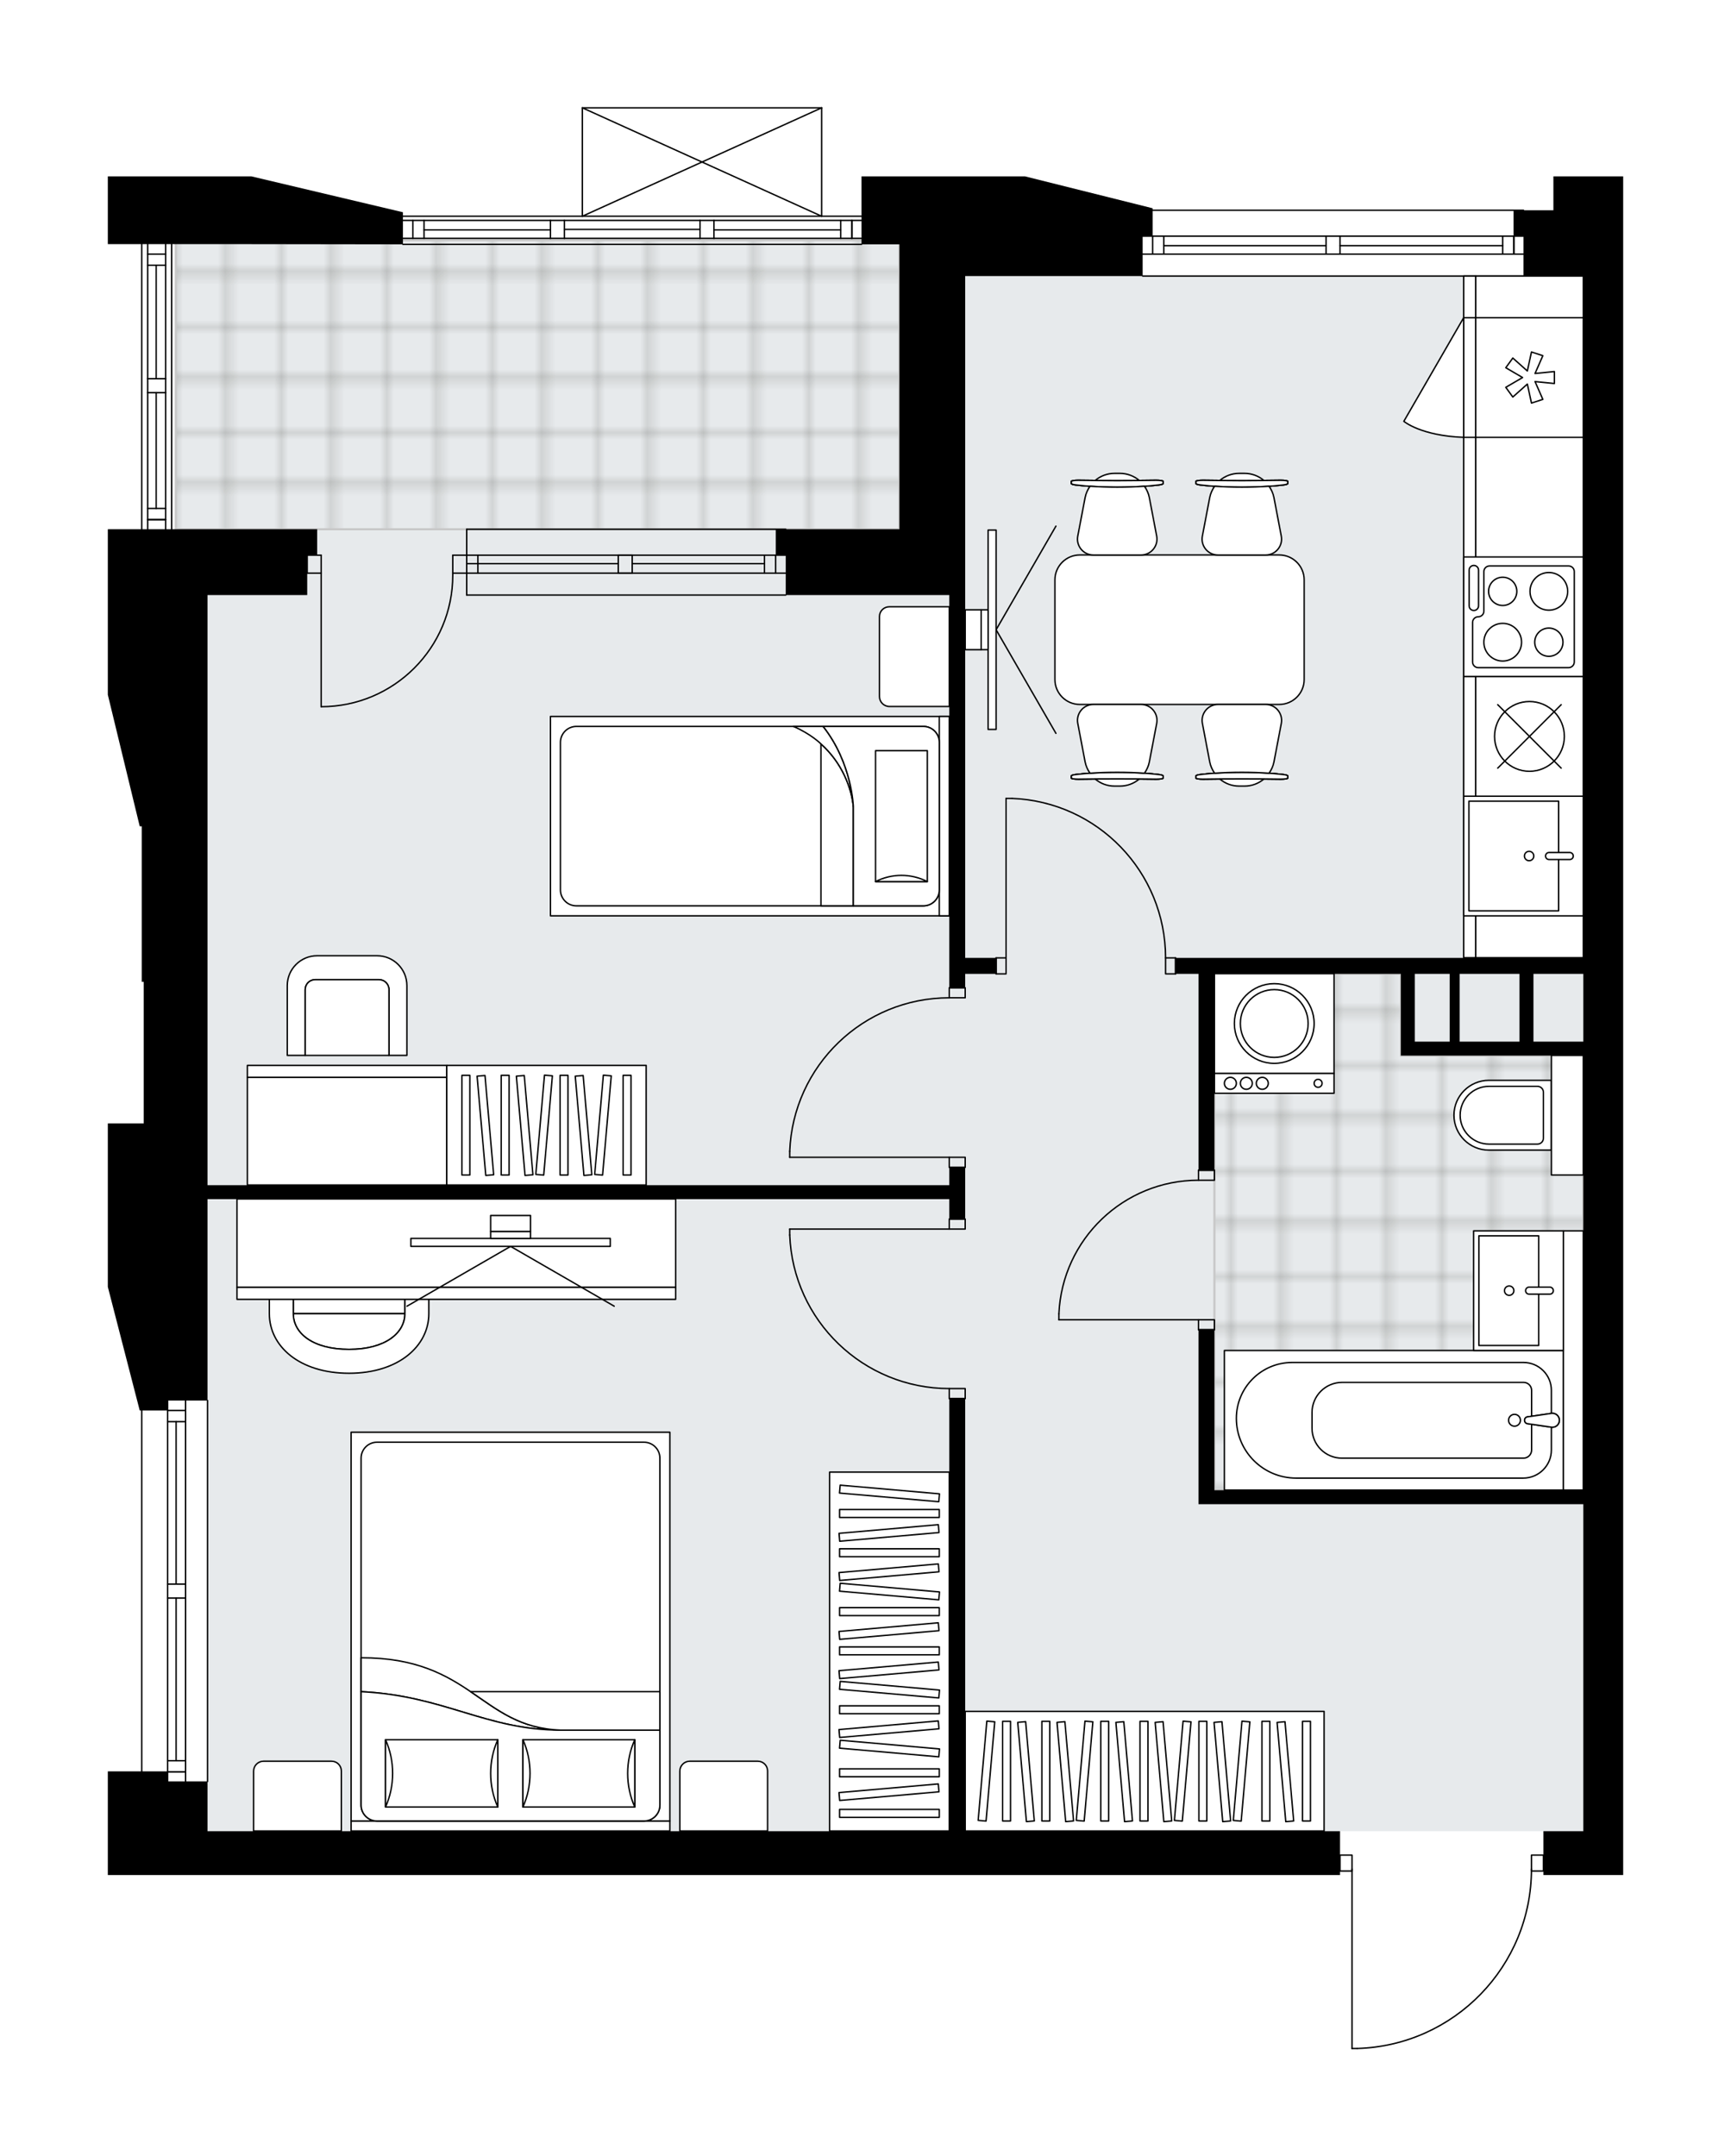 <svg xmlns="http://www.w3.org/2000/svg" xmlns:xlink="http://www.w3.org/1999/xlink" height="2000px" id="Layer_1" style="enable-background:new 0 0 1605.43 2000;" version="1.1" viewBox="0 0 1605.43 2000" width="1605.43px" x="0px" y="0px" xml:space="preserve">
<style type="text/css">
	.st0{fill:none;}
	.st1{opacity:0.25;fill:none;stroke:#12100B;stroke-width:0.4;stroke-miterlimit:10;}
	.st2{fill:#FFFFFF;}
	.st3{fill:#E7EAEC;}
	.st4{fill:url(#SVGID_1_);stroke:#C8C8C8;stroke-width:2;stroke-linecap:round;stroke-linejoin:round;stroke-miterlimit:10;}
	
		.st5{fill:url(#SVGID_00000116204485257142338630000012802065675494537143_);stroke:#C8C8C8;stroke-width:2;stroke-linecap:round;stroke-linejoin:round;stroke-miterlimit:10;}
	.st6{fill:none;stroke:#000000;stroke-width:1.3;stroke-linecap:round;stroke-linejoin:round;stroke-miterlimit:10;}
	.st7{fill:#FFFFFF;stroke:#000000;stroke-width:1.3;stroke-linecap:round;stroke-linejoin:round;stroke-miterlimit:10;}
	.st8{fill:none;stroke:#000000;stroke-width:1.3;stroke-linecap:round;stroke-linejoin:round;}
	.st9{fill:none;stroke:#000000;stroke-width:1.3;stroke-linecap:round;stroke-linejoin:round;stroke-dasharray:10.277,10.277;}
	.st10{font-family:'Arial-BoldMT';}
	.st11{font-size:96.924px;}
	.st12{font-size:82.013px;}
	.st13{font-family:'ArialMT';}
	.st14{font-size:40px;}
</style>
<pattern height="14.57" id="New_Pattern_Swatch_2" patternUnits="userSpaceOnUse" style="overflow:visible;" viewBox="7.49 -22.06 14.57 14.57" width="14.57" x="3894.97" y="-171.27">
	<g>
		<rect class="st0" height="14.57" width="14.57" x="7.49" y="-22.06" />
		<g>
			<rect class="st1" height="7.29" width="7.29" x="14.77" y="-7.49" />
		</g>
		<g>
			<rect class="st1" height="7.29" width="7.29" x="0.2" y="-7.49" />
		</g>
		<g>
			<rect class="st1" height="7.29" width="7.29" x="22.06" y="-14.77" />
		</g>
		<g>
			<rect class="st1" height="7.29" width="7.29" x="7.49" y="-14.77" />
			<rect class="st1" height="7.29" width="7.29" x="14.77" y="-22.06" />
		</g>
		<g>
			<rect class="st1" height="7.29" width="7.29" x="0.2" y="-22.06" />
		</g>
		<g>
			<rect class="st1" height="7.29" width="7.29" x="22.06" y="-29.35" />
		</g>
		<g>
			<rect class="st1" height="7.29" width="7.29" x="7.49" y="-29.35" />
		</g>
	</g>
</pattern>
<path class="st2" d="M1148.52,1739.13H488.34H192.46h-36.98  H100v-96.16h30.79v-334.71h-1.2L100,1193.61v-151.64h33.29v-131.3h-1.85V847.8v-81.37h-1.85L100,644.38V490.89h30.79v0V226.45v0H100  v-62.87h133.15l140.54,33.29v3.05l0,0h165.78V100c0,0,0,0,0-0.01c0-0.05,0.02-0.09,0.03-0.14c0.01-0.04,0.01-0.08,0.03-0.12  c0,0,0-0.01,0-0.01c0.01-0.03,0.04-0.05,0.06-0.08c0.03-0.04,0.05-0.09,0.09-0.12c0.03-0.03,0.07-0.05,0.1-0.07  c0.04-0.02,0.07-0.05,0.11-0.07c0.05-0.02,0.1-0.02,0.15-0.03c0.03,0,0.06-0.02,0.09-0.02h221.91c0.04,0,0.07,0.02,0.11,0.02  c0.04,0.01,0.09,0.01,0.13,0.03s0.07,0.04,0.11,0.07c0.03,0.02,0.07,0.04,0.1,0.07c0.04,0.03,0.06,0.08,0.09,0.12  c0.02,0.03,0.04,0.05,0.06,0.08c0,0,0,0.01,0,0.01c0.02,0.04,0.02,0.08,0.03,0.12c0.01,0.05,0.03,0.09,0.03,0.14c0,0,0,0,0,0.01  v99.91h36.33v-36.33h35.14h116.5L1069,193.16v1.2h343.96c0.36,0,0.65,0.29,0.65,0.65h27.09v-31.44h64.72v55.48v36.98v295.88V847.8  v554.77v295.88v40.68h-73.97v-3.05h-10.48c-0.63,42.79-17.33,83.15-47.2,113.92c-30.45,31.37-71.29,49.35-114.99,50.65  c-0.01,0-0.01,0-0.02,0c0,0,0,0,0,0h-4.85c-0.36,0-0.65-0.29-0.65-0.65v-163.91h-10.45v3.05h-53.63H1148.52z" id="background" />
<g id="floor">
	<polygon class="st3" points="192.46,551.92 192.46,1698.45 1468.44,1698.45 1468.44,699.86 1468.44,551.92 1468.44,256.04    834.15,256.04 834.15,222.75 163.06,222.75 163.06,551.92  " />
	<pattern id="SVGID_1_" patternTransform="matrix(6.524 0 0 6.524 64636.504 31121.414)" xlink:href="#New_Pattern_Swatch_2">
	</pattern>
	<polygon class="st4" points="1468.44,1382.23 1468.44,979.09 1299.24,979.09 1299.24,903.27 1126.33,903.27 1126.33,1382.23  " />
	
		<pattern id="SVGID_00000052821226805374920240000016458995416974789023_" patternTransform="matrix(6.524 0 0 6.524 64636.504 31121.414)" xlink:href="#New_Pattern_Swatch_2">
	</pattern>
	
		<polygon points="   163.06,222.75 834.15,222.75 834.15,490.89 163.06,490.89  " style="fill:url(#SVGID_00000052821226805374920240000016458995416974789023_);stroke:#C8C8C8;stroke-width:2;stroke-linecap:round;stroke-linejoin:round;stroke-miterlimit:10;" />
	<g id="LINE_00000101787120587556512890000017902810361014146696_">
		<line class="st6" x1="799.01" x2="373.69" y1="226.64" y2="226.64" />
	</g>
	<g id="LINE_00000164485709488207637660000017320929446118799513_">
		<line class="st6" x1="790.1" x2="790.1" y1="221.09" y2="204.45" />
	</g>
	<g id="LINE_00000172427220471695359730000004033593848626807956_">
		<line class="st6" x1="382.93" x2="382.93" y1="221.09" y2="204.45" />
	</g>
	<g id="LINE_00000073700542232249522340000004366902624779547042_">
		<line class="st6" x1="662.17" x2="779.74" y1="213.23" y2="213.23" />
	</g>
	<g id="LINE_00000095337508188708153760000012848756905210466455_">
		<line class="st6" x1="393.29" x2="510.53" y1="213.23" y2="213.23" />
	</g>
	<g id="LINE_00000099641705413262277220000000813725304036938151_">
		<line class="st6" x1="393.29" x2="393.29" y1="204.45" y2="221.09" />
	</g>
	<g id="LINE_00000107583538326708819150000003877205621948028836_">
		<line class="st6" x1="790.1" x2="790.1" y1="221.09" y2="204.45" />
	</g>
	<g id="LINE_00000002354233963984783600000002503566425762914225_">
		<line class="st6" x1="779.74" x2="779.74" y1="204.45" y2="221.09" />
	</g>
	<g id="LINE_00000005970437862422437280000016783894943145827735_">
		<line class="st6" x1="649.23" x2="649.23" y1="221.09" y2="204.45" />
	</g>
	<g id="LINE_00000170988560639600165100000013740217447860066719_">
		<line class="st6" x1="649.23" x2="662.17" y1="204.45" y2="204.45" />
	</g>
	<g id="LINE_00000005228554531487471920000011187314985378594727_">
		<line class="st6" x1="662.17" x2="662.17" y1="204.45" y2="221.09" />
	</g>
	<g id="LINE_00000049186198837868404760000004973138501215753126_">
		<line class="st6" x1="662.17" x2="649.23" y1="221.09" y2="221.09" />
	</g>
	<g id="LINE_00000032624723805819956620000018272072598869831828_">
		<line class="st6" x1="373.69" x2="799.01" y1="200.56" y2="200.56" />
	</g>
	<g id="LINE_00000022525390977492099810000013675802195126437558_">
		<line class="st6" x1="510.53" x2="510.53" y1="221.09" y2="204.45" />
	</g>
	<g id="LINE_00000161625610964949347380000002424418193572787863_">
		<line class="st6" x1="510.53" x2="523.48" y1="204.45" y2="204.45" />
	</g>
	<g id="LINE_00000136372527778015274450000008165075540260112039_">
		<line class="st6" x1="523.48" x2="523.48" y1="204.45" y2="221.09" />
	</g>
	<g id="LINE_00000082352602481996191900000001854130651320846258_">
		<line class="st6" x1="523.48" x2="510.53" y1="221.09" y2="221.09" />
	</g>
	<g id="LINE_00000047762795710161651450000013981642444323789749_">
		<line class="st6" x1="523.48" x2="649.23" y1="212.77" y2="212.77" />
	</g>
	<g id="LWPOLYLINE_00000011006846904354750220000012343237494225303443_">
		<line class="st6" x1="510.53" x2="373.69" y1="221.09" y2="221.09" />
	</g>
	<g id="LWPOLYLINE_00000139981108952689623440000008888585441563466910_">
		<line class="st6" x1="523.48" x2="649.23" y1="221.09" y2="221.09" />
	</g>
	<g id="LWPOLYLINE_00000140705280496723237910000006578649083905665698_">
		<line class="st6" x1="662.17" x2="799.01" y1="221.09" y2="221.09" />
	</g>
	<g id="LWPOLYLINE_00000013189557236654242190000002928690960741773961_">
		<line class="st6" x1="510.53" x2="373.69" y1="204.45" y2="204.45" />
	</g>
	<g id="LWPOLYLINE_00000168082564691572262200000015633836872685273767_">
		<line class="st6" x1="523.48" x2="649.23" y1="204.45" y2="204.45" />
	</g>
	<g id="LWPOLYLINE_00000000923580869697744120000004836084673379835804_">
		<line class="st6" x1="662.17" x2="799.01" y1="204.45" y2="204.45" />
	</g>
	<g id="LINE_00000169522579301521964310000017705081540932491414_">
		<line class="st6" x1="1412.96" x2="1059.76" y1="256.04" y2="256.04" />
	</g>
	<g id="LINE_00000072280059329747007990000016599075568552404136_">
		<line class="st6" x1="1059.76" x2="1229.89" y1="219.05" y2="219.05" />
	</g>
	<g id="LINE_00000013175343992093157100000003256867662948607626_">
		<line class="st6" x1="1242.83" x2="1412.96" y1="219.05" y2="219.05" />
	</g>
	<g id="LINE_00000011749496272812979940000017984183385496188571_">
		<line class="st6" x1="1404.05" x2="1404.05" y1="235.7" y2="219.05" />
	</g>
	<g id="LINE_00000085948627880962630260000011952125272779065274_">
		<line class="st6" x1="1069" x2="1069" y1="235.7" y2="219.05" />
	</g>
	<g id="LINE_00000047771727402259567300000015174790299563122085_">
		<line class="st6" x1="1059.76" x2="1229.89" y1="235.7" y2="235.7" />
	</g>
	<g id="LINE_00000031186473057202216760000011535642327059110551_">
		<line class="st6" x1="1242.83" x2="1412.96" y1="235.7" y2="235.7" />
	</g>
	<g id="LINE_00000094592582202826580670000016186571704469369226_">
		<line class="st6" x1="1242.83" x2="1393.69" y1="227.84" y2="227.84" />
	</g>
	<g id="LINE_00000076572042525385190930000014097056383264013960_">
		<line class="st6" x1="1079.36" x2="1229.89" y1="227.84" y2="227.84" />
	</g>
	<g id="LINE_00000160894340517331761600000013921902432915243652_">
		<line class="st6" x1="1079.36" x2="1079.36" y1="219.05" y2="235.7" />
	</g>
	<g id="LINE_00000070105902274225447680000005440919026642223271_">
		<line class="st6" x1="1404.05" x2="1404.05" y1="235.7" y2="219.05" />
	</g>
	<g id="LINE_00000109748747546539998380000017941446669889425595_">
		<line class="st6" x1="1393.69" x2="1393.69" y1="219.05" y2="235.7" />
	</g>
	<g id="LINE_00000075160619775342960220000002110010842985538226_">
		<line class="st6" x1="1229.89" x2="1229.89" y1="235.7" y2="219.05" />
	</g>
	<g id="LINE_00000091731040637336932490000001356225574609879173_">
		<line class="st6" x1="1229.89" x2="1242.83" y1="219.05" y2="219.05" />
	</g>
	<g id="LINE_00000078743516662088625290000001996882914483412872_">
		<line class="st6" x1="1242.83" x2="1242.83" y1="219.05" y2="235.7" />
	</g>
	<g id="LINE_00000022559362951560570780000016725357383419328150_">
		<line class="st6" x1="1242.83" x2="1229.89" y1="235.7" y2="235.7" />
	</g>
	<g id="LINE_00000167382356832766665630000000661938986876621701_">
		<line class="st6" x1="1059.76" x2="1412.96" y1="195.01" y2="195.01" />
	</g>
	<g id="LINE_00000072245273837264939420000004137992539187514498_">
		<line class="st6" x1="131.44" x2="131.44" y1="1652.37" y2="1299.01" />
	</g>
	<g id="LINE_00000141451705028740182440000009276320889797076916_">
		<line class="st6" x1="172.12" x2="172.12" y1="1299.01" y2="1469.29" />
	</g>
	<g id="LINE_00000095298792848369215040000006867500483474320558_">
		<line class="st6" x1="172.12" x2="172.12" y1="1482.24" y2="1652.37" />
	</g>
	<g id="LINE_00000119104263044073145300000015984879467450878865_">
		<line class="st6" x1="155.48" x2="172.12" y1="1643.45" y2="1643.45" />
	</g>
	<g id="LINE_00000001626258369547340830000016953767164769243829_">
		<line class="st6" x1="155.48" x2="172.12" y1="1308.26" y2="1308.26" />
	</g>
	<g id="LINE_00000109737720150214940990000007931320018533379238_">
		<line class="st6" x1="155.48" x2="155.48" y1="1299.01" y2="1469.29" />
	</g>
	<g id="LINE_00000011023143855387231950000000980274501579388039_">
		<line class="st6" x1="155.48" x2="155.48" y1="1482.24" y2="1652.37" />
	</g>
	<g id="LINE_00000176750924930471075450000015041096984382747268_">
		<line class="st6" x1="163.34" x2="163.34" y1="1482.24" y2="1633.1" />
	</g>
	<g id="LINE_00000125593750568983324350000013333268101398611842_">
		<line class="st6" x1="163.34" x2="163.34" y1="1318.62" y2="1469.29" />
	</g>
	<g id="LINE_00000113314730097486251120000006286025228989728956_">
		<line class="st6" x1="172.12" x2="155.48" y1="1318.62" y2="1318.62" />
	</g>
	<g id="LINE_00000103949182912994810510000008951882048960363168_">
		<line class="st6" x1="155.48" x2="172.12" y1="1643.45" y2="1643.45" />
	</g>
	<g id="LINE_00000093886288349560120890000008236375149993673910_">
		<line class="st6" x1="172.12" x2="155.48" y1="1633.1" y2="1633.1" />
	</g>
	<g id="LINE_00000115501744551330516160000001617729346437139590_">
		<line class="st6" x1="155.48" x2="172.12" y1="1469.29" y2="1469.29" />
	</g>
	<g id="LINE_00000181049250123859681290000000071005179891645572_">
		<line class="st6" x1="172.12" x2="172.12" y1="1469.29" y2="1482.24" />
	</g>
	<g id="LINE_00000049185951460376168700000010961012771830740360_">
		<line class="st6" x1="172.12" x2="155.48" y1="1482.24" y2="1482.24" />
	</g>
	<g id="LINE_00000075865794711921999930000003036836627428527253_">
		<line class="st6" x1="155.48" x2="155.48" y1="1482.24" y2="1469.29" />
	</g>
	<g id="LINE_00000065045518199664548640000008808764418828938634_">
		<line class="st6" x1="192.46" x2="192.46" y1="1299.01" y2="1652.37" />
	</g>
	<g id="LINE_00000036943429989960676050000013216803480154336403_">
		<line class="st6" x1="432.86" x2="728.74" y1="531.58" y2="531.58" />
	</g>
	<g id="LINE_00000087406167201582594870000008120620609338156437_">
		<line class="st6" x1="432.86" x2="728.74" y1="514.93" y2="514.93" />
	</g>
	<g id="LINE_00000127743359866948392520000009919193248336530094_">
		<line class="st6" x1="586.35" x2="709.01" y1="522.8" y2="522.8" />
	</g>
	<g id="LINE_00000102544463939138797020000005740175043918285238_">
		<line class="st6" x1="719.37" x2="719.37" y1="531.58" y2="514.93" />
	</g>
	<g id="LINE_00000098910486715612044240000015516290142117777549_">
		<line class="st6" x1="443.22" x2="443.22" y1="531.58" y2="514.93" />
	</g>
	<g id="LINE_00000088108350688140283080000006162679185671982498_">
		<line class="st6" x1="432.86" x2="728.74" y1="551.92" y2="551.92" />
	</g>
	<g id="LINE_00000127760338799476712250000000032737158495761797_">
		<line class="st6" x1="728.74" x2="432.86" y1="490.89" y2="490.89" />
	</g>
	<g id="LINE_00000106854256918126512060000016768470379462196610_">
		<line class="st6" x1="709.01" x2="709.01" y1="531.59" y2="514.95" />
	</g>
	<g id="LINE_00000141449625843094074600000013206023132475680430_">
		<line class="st6" x1="432.86" x2="432.86" y1="551.92" y2="490.89" />
	</g>
	<g id="LINE_00000117662102566218126900000013547448600334815636_">
		<line class="st6" x1="573.41" x2="573.41" y1="531.58" y2="514.93" />
	</g>
	<g id="LINE_00000083068448182248637770000006590793890159676052_">
		<line class="st6" x1="573.41" x2="586.35" y1="514.93" y2="514.93" />
	</g>
	<g id="LINE_00000048463140011038194550000013663201936842574225_">
		<line class="st6" x1="586.35" x2="586.35" y1="514.93" y2="531.58" />
	</g>
	<g id="LINE_00000018918181620054076710000013792986088425753245_">
		<line class="st6" x1="586.35" x2="573.41" y1="531.58" y2="531.58" />
	</g>
	<g id="LWPOLYLINE_00000074433820921272549740000000902789063516468888_">
		<line class="st6" x1="573.41" x2="432.86" y1="522.8" y2="522.8" />
	</g>
	<g id="LINE_00000052089586985623478520000018400114160714933395_">
		<line class="st6" x1="131.44" x2="131.44" y1="490.89" y2="226.45" />
	</g>
	<g id="LINE_00000000903988913149578830000016440690524684161676_">
		<line class="st6" x1="153.63" x2="153.63" y1="226.45" y2="351.28" />
	</g>
	<g id="LINE_00000136413239553587784030000001890978216065803693_">
		<line class="st6" x1="153.63" x2="153.63" y1="364.22" y2="490.89" />
	</g>
	<g id="LINE_00000168798921237484331820000018240697736807310755_">
		<line class="st6" x1="136.98" x2="153.63" y1="481.98" y2="481.98" />
	</g>
	<g id="LINE_00000170273386212422865070000013612723001730045076_">
		<line class="st6" x1="136.98" x2="153.63" y1="235.7" y2="235.7" />
	</g>
	<g id="LINE_00000064336348247998220640000005289398049386428343_">
		<line class="st6" x1="136.98" x2="136.98" y1="226.45" y2="351.28" />
	</g>
	<g id="LINE_00000111909700956911272490000015132572873206131629_">
		<line class="st6" x1="136.98" x2="136.98" y1="364.22" y2="490.89" />
	</g>
	<g id="LINE_00000039135386849911451810000002632557062014271624_">
		<line class="st6" x1="144.84" x2="144.84" y1="364.22" y2="471.62" />
	</g>
	<g id="LINE_00000083767350891701401990000000102647568963863183_">
		<line class="st6" x1="144.84" x2="144.84" y1="246.05" y2="351.28" />
	</g>
	<g id="LINE_00000009573435190869357130000014996122969698411909_">
		<line class="st6" x1="153.63" x2="136.98" y1="246.05" y2="246.05" />
	</g>
	<g id="LINE_00000109732715221644330790000004031928038772519588_">
		<line class="st6" x1="136.98" x2="153.63" y1="481.98" y2="481.98" />
	</g>
	<g id="LINE_00000064331150659220869480000005728135450421876657_">
		<line class="st6" x1="153.63" x2="136.98" y1="471.62" y2="471.62" />
	</g>
	<g id="LINE_00000019651448460765641150000005347442237683546296_">
		<line class="st6" x1="136.98" x2="153.63" y1="351.28" y2="351.28" />
	</g>
	<g id="LINE_00000160167907215720286450000003467827640444764827_">
		<line class="st6" x1="153.63" x2="153.63" y1="351.28" y2="364.22" />
	</g>
	<g id="LINE_00000016760879108689912590000006619057183932547247_">
		<line class="st6" x1="153.63" x2="136.98" y1="364.22" y2="364.22" />
	</g>
	<g id="LINE_00000052070748537610194400000003806682311629717645_">
		<line class="st6" x1="136.98" x2="136.98" y1="364.22" y2="351.28" />
	</g>
	<g id="LINE_00000118362962007960781510000000226112648329033347_">
		<line class="st6" x1="159.18" x2="159.18" y1="226.45" y2="490.89" />
	</g>
	<g id="LWPOLYLINE_00000129170633112934993490000001385352130175993510_">
		<rect class="st6" height="14.79" width="11.1" x="1420.36" y="1720.64" />
	</g>
	<g id="LWPOLYLINE_00000028289266044640908430000009798743964364745094_">
		<rect class="st6" height="14.79" width="11.1" x="1242.83" y="1720.64" />
	</g>
	<g id="LWPOLYLINE_00000158717019773866616780000007657283861330870418_">
		<path class="st6" d="M1258.78,1900c90-2.66,161.58-76.39,161.58-166.43" />
	</g>
	<g id="LINE_00000052103564111598791000000014974559931896992933_">
		<line class="st6" x1="1253.93" x2="1253.93" y1="1733.57" y2="1900" />
	</g>
	<g id="LINE_00000044890571444479047900000015941152525742839483_">
		<line class="st6" x1="1253.93" x2="1258.78" y1="1900" y2="1900" />
	</g>
	<g id="LWPOLYLINE_00000167389237672195930610000014335155075840500119_">
		<rect class="st6" height="9.25" width="14.79" x="880.38" y="1130.73" />
	</g>
	<g id="LWPOLYLINE_00000129185311015075148720000008443515748000554646_">
		<rect class="st6" height="9.25" width="14.79" x="880.38" y="1287.92" />
	</g>
	<g id="LINE_00000070822620507441982450000000529246203414520205_">
		<line class="st6" x1="880.38" x2="895.18" y1="1130.73" y2="1130.73" />
	</g>
	<g id="LINE_00000167389073134150447220000013971025508647515320_">
		<line class="st6" x1="880.38" x2="895.18" y1="1297.16" y2="1297.16" />
	</g>
	<g id="LINE_00000047739317607017069800000002248521212135861910_">
		<line class="st6" x1="880.38" x2="732.44" y1="1139.98" y2="1139.98" />
	</g>
	<g id="LINE_00000002377256510497728930000006449126532507339392_">
		<line class="st6" x1="732.44" x2="732.44" y1="1145.53" y2="1139.98" />
	</g>
	<g id="ARC_00000120560603524366351260000001491405097828664968_">
		<path class="st6" d="M880.38,1287.92c-79.55-0.04-144.86-62.9-147.94-142.39" />
	</g>
	<g id="LWPOLYLINE_00000025403200339256590520000000430612711036232357_">
		<rect class="st6" height="9.25" width="14.79" x="880.38" y="1073.41" />
	</g>
	<g id="LWPOLYLINE_00000020358333551106680060000004440024398320357555_">
		<rect class="st6" height="9.25" width="14.79" x="880.38" y="916.22" />
	</g>
	<g id="LINE_00000169558980667171767900000015478166836162604170_">
		<line class="st6" x1="880.38" x2="895.18" y1="1082.65" y2="1082.65" />
	</g>
	<g id="LINE_00000070108405098882160940000016055106851655166369_">
		<line class="st6" x1="880.38" x2="895.18" y1="916.22" y2="916.22" />
	</g>
	<g id="LINE_00000176732206474673708120000016537688455655473546_">
		<line class="st6" x1="880.38" x2="732.44" y1="1073.41" y2="1073.41" />
	</g>
	<g id="LINE_00000074433143285529307090000003134627191907640750_">
		<line class="st6" x1="732.44" x2="732.44" y1="1067.86" y2="1073.41" />
	</g>
	<g id="ARC_00000170261106033353960200000007541293742885889434_">
		<path class="st6" d="M732.44,1067.86c3.08-79.49,68.39-142.35,147.94-142.39" />
	</g>
	<g id="LWPOLYLINE_00000145058014425070500420000004709128930951027584_">
		<rect class="st6" height="14.79" width="9.25" x="923.84" y="888.48" />
	</g>
	<g id="LWPOLYLINE_00000135680341168297893210000009967797408673314218_">
		<rect class="st6" height="14.79" width="9.25" x="1081.02" y="888.48" />
	</g>
	<g id="LINE_00000046328049136693363070000002623820172503896224_">
		<line class="st6" x1="923.84" x2="923.84" y1="888.48" y2="903.27" />
	</g>
	<g id="LINE_00000178899193008623325210000017963223523112866694_">
		<line class="st6" x1="1090.27" x2="1090.27" y1="888.48" y2="903.27" />
	</g>
	<g id="LINE_00000155129206768921472590000007563711065062284421_">
		<line class="st6" x1="933.08" x2="933.08" y1="888.48" y2="740.54" />
	</g>
	<g id="LINE_00000000209987396627882160000000897254761299362698_">
		<line class="st6" x1="938.63" x2="933.08" y1="740.54" y2="740.54" />
	</g>
	<g id="ARC_00000145048431562214154590000010897332613838618760_">
		<path class="st6" d="M938.63,740.54c79.49,3.08,142.35,68.39,142.39,147.94" />
	</g>
	<g id="LWPOLYLINE_00000179605046220124727180000003434444668044059797_">
		<rect class="st6" height="9.25" width="14.79" x="1111.54" y="1224.12" />
	</g>
	<g id="LWPOLYLINE_00000151519394387676844380000010260079474249262772_">
		<rect class="st6" height="9.25" width="14.79" x="1111.54" y="1085.43" />
	</g>
	<g id="LINE_00000089564412600451133300000015625953407998396565_">
		<line class="st6" x1="1111.54" x2="1126.33" y1="1233.37" y2="1233.37" />
	</g>
	<g id="LINE_00000181055603810644694780000009386995870085066629_">
		<line class="st6" x1="1111.54" x2="1126.33" y1="1085.43" y2="1085.43" />
	</g>
	<g id="LINE_00000141429795589233830900000011391781394793747899_">
		<line class="st6" x1="1111.54" x2="982.09" y1="1224.12" y2="1224.12" />
	</g>
	<g id="ARC_00000146500748493142336240000001771204325493329835_">
		<path class="st6" d="M982.09,1218.57c3.08-69.27,60.11-123.85,129.45-123.9" />
	</g>
	<g id="LINE_00000111179744630583179620000008301636925359938744_">
		<line class="st6" x1="982.09" x2="982.09" y1="1224.12" y2="1218.57" />
	</g>
	<g id="ARC_00000054981668339768928160000011617013094825735100_">
		<path class="st6" d="M297.87,655.48c67.42-0.01,122.07-54.66,122.06-122.08c0-0.61,0-1.21-0.01-1.82" />
	</g>
	<g id="LINE_00000145741285057565399230000012223900257948417210_">
		<line class="st6" x1="297.87" x2="297.87" y1="531.58" y2="655.48" />
	</g>
	<g id="LINE_00000059278404196097963350000000981205113790600861_">
		<line class="st6" x1="432.86" x2="419.92" y1="531.58" y2="531.58" />
	</g>
	<g id="LINE_00000170274724231736358260000009976170823524421031_">
		<line class="st6" x1="419.92" x2="419.92" y1="531.58" y2="514.93" />
	</g>
	<g id="LINE_00000140695474759258528410000004916016158308868998_">
		<line class="st6" x1="419.92" x2="432.86" y1="514.93" y2="514.93" />
	</g>
	<g id="LINE_00000044871013635100084970000004278731661387734434_">
		<line class="st6" x1="284.92" x2="297.87" y1="514.93" y2="514.93" />
	</g>
	<g id="LINE_00000120517191162795702880000000742635423022270393_">
		<line class="st6" x1="297.87" x2="297.87" y1="514.93" y2="531.58" />
	</g>
	<g id="LINE_00000142149205683715912220000000050430408252020615_">
		<line class="st6" x1="297.87" x2="284.92" y1="531.58" y2="531.58" />
	</g>
	<g id="LINE_00000164492283542469685980000010357526527402950305_">
		<line class="st6" x1="284.92" x2="284.92" y1="514.93" y2="531.58" />
	</g>
	<g id="LINE_00000150063283200435512230000005432704891294076341_">
		<line class="st6" x1="540.12" x2="762.03" y1="100" y2="100" />
	</g>
	<g id="LINE_00000027572162971618947570000018258939877454048164_">
		<line class="st6" x1="762.03" x2="762.03" y1="100" y2="200.56" />
	</g>
	<g id="LINE_00000102521698572807609800000005912036795610320529_">
		<line class="st6" x1="540.12" x2="540.12" y1="200.56" y2="100" />
	</g>
	<g id="LWPOLYLINE_00000138570730413776926940000014111967085308579756_">
		<line class="st6" x1="762.03" x2="540.12" y1="200.56" y2="100" />
	</g>
	<g id="LWPOLYLINE_00000091705335943367040350000010148393573851230358_">
		<line class="st6" x1="540.12" x2="762.03" y1="200.56" y2="100" />
	</g>
	<polygon points="1148.52,1698.45 895.18,1698.45 895.18,1297.16 880.38,1297.16 880.38,1698.45 488.34,1698.45 192.46,1698.45    192.46,1652.22 155.48,1652.22 155.48,1642.97 100,1642.97 100,1739.13 155.48,1739.13 192.46,1739.13 488.34,1739.13    1148.52,1739.13 1189.21,1739.13 1242.83,1739.13 1242.83,1698.45 1189.21,1698.45  " />
	<path d="M1111.54,1085.43h14.79V903.27h172.9v62.87v12.94h169.21v403.14h-342.11v-148.86h-14.79v148.86v12.94h356.9v7.4v295.88   h-36.98v40.68h73.97v-40.68v-295.88V847.8V551.92V256.04v-36.98v-55.48h-64.72v31.44h-36.98v24.04h9.25v36.98h55.48v295.88V847.8   v40.68h-378.17v14.79h21.27V1085.43z M1468.44,903.27v62.87h-46.23v-62.87H1468.44z M1409.27,903.27v62.87h-55.48v-62.87H1409.27z    M1344.54,903.27v62.87h-32.36v-62.87H1344.54z" />
	<polygon points="728.74,551.92 880.38,551.92 880.38,916.22 895.18,916.22 895.18,903.27 923.84,903.27 923.84,888.48    895.18,888.48 895.18,551.92 895.18,490.89 895.18,256.04 1059.76,256.04 1059.76,219.05 1069,219.05 1069,193.16 950.65,163.58    834.15,163.58 799.01,163.58 799.01,226.64 834.15,226.64 834.15,490.89 728.74,490.89 719.5,490.89 719.5,514.93 728.74,514.93     " />
	<polygon points="373.69,226.64 373.69,196.86 233.15,163.58 100,163.58 100,226.45 233.15,226.45  " />
	<polygon points="133.29,1308.26 155.48,1308.26 155.48,1299.01 192.46,1299.01 192.46,1112.24 880.38,1112.24 880.38,1130.73    895.18,1130.73 895.18,1082.65 880.38,1082.65 880.38,1099.29 192.46,1099.29 192.46,1041.97 192.46,910.67 192.46,847.8    192.46,644.38 192.46,551.92 284.92,551.92 284.92,514.93 294.17,514.93 294.17,490.89 284.92,490.89 192.46,490.89 133.29,490.89    100,490.89 100,644.38 129.59,766.43 131.44,766.43 131.44,847.8 131.44,910.67 133.29,910.67 133.29,1041.97 100,1041.97    100,1193.61 129.59,1308.26  " />
</g>
<g id="mebel">
	<g>
		<path class="st7" d="M702.82,1633.54h-63.05c-5.11,0-9.25,4.14-9.25,9.25v55.48h81.37v-55.65    C711.89,1637.6,707.83,1633.54,702.82,1633.54z" />
		<path class="st7" d="M307.5,1633.54h-63.05c-5.11,0-9.25,4.14-9.25,9.25v55.48h81.37v-55.65    C316.57,1637.6,312.51,1633.54,307.5,1633.54z" />
		<g>
			
				<rect class="st7" height="9.25" transform="matrix(-1 -8.957514e-11 8.957514e-11 -1 946.928 3387.285)" width="295.63" x="325.65" y="1689.02" />
			
				<rect class="st7" height="360.6" transform="matrix(-1 -8.957514e-11 8.957514e-11 -1 946.928 3017.436)" width="295.63" x="325.65" y="1328.42" />
			<path class="st7" d="M597.24,1689.02H349.69c-8.17,0-14.79-6.62-14.79-14.79v-321.77c0-8.17,6.62-14.79,14.79-14.79h247.55     c8.17,0,14.79,6.62,14.79,14.79v321.77C612.03,1682.4,605.41,1689.02,597.24,1689.02z" />
			<path class="st7" d="M334.9,1569.04c77.32,3.79,115.64,35.65,185.26,35.67c-74.5-2.52-82.45-67.25-185.26-67.12L334.9,1569.04z" />
			<g>
				<path class="st7" d="M334.9,1569.04c77.32,3.79,115.64,35.65,185.26,35.67l91.87,0v69.51c0,8.17-6.62,14.79-14.79,14.79H349.69      c-8.17,0-14.79-6.62-14.79-14.79L334.9,1569.04L334.9,1569.04z" />
			</g>
			
				<rect class="st7" height="62.44" transform="matrix(-1 -8.936908e-11 8.936908e-11 -1 1073.718 3289.646)" width="103.74" x="484.99" y="1613.6" />
			<path class="st7" d="M484.99,1613.6c8.79,19.61,8.79,42.83,0,62.44V1613.6z" />
			<path class="st7" d="M588.73,1676.05c-8.79-19.61-8.79-42.83,0-62.44L588.73,1676.05z" />
			
				<rect class="st7" height="62.44" transform="matrix(-1 -9.017866e-11 9.017866e-11 -1 819.232 3289.646)" width="104.14" x="357.54" y="1613.6" />
			<path class="st7" d="M357.54,1613.6c8.82,19.61,8.82,42.83,0,62.44V1613.6z" />
			<path class="st7" d="M461.69,1676.05c-8.82-19.61-8.82-42.83,0-62.44V1676.05z" />
			<g>
				<path class="st7" d="M520.16,1604.71h91.87v-35.67H436.49C461.36,1585.87,482.07,1603.42,520.16,1604.71z" />
			</g>
		</g>
	</g>
	<g>
		
			<rect class="st7" height="369.85" transform="matrix(-1.836970e-16 1 -1 -1.836970e-16 1452.44 61.527)" width="184.92" x="602.99" y="572.06" />
		<path class="st7" d="M871.14,825.4V688.56c0-8.17-6.63-14.8-14.8-14.8H534.58c-8.17,0-14.8,6.63-14.8,14.8V825.4    c0,8.17,6.63,14.8,14.8,14.8h321.76C864.51,840.2,871.14,833.57,871.14,825.4z" />
		
			<rect class="st7" height="9.25" transform="matrix(-1.836970e-16 1 -1 -1.836970e-16 1632.742 -118.775)" width="184.92" x="783.3" y="752.36" />
		<path class="st7" d="M761.4,689.96V840.2h30.03v-92.01C789.85,730.85,780.91,707.37,761.4,689.96L761.4,689.96z" />
		<path class="st7" d="M763.43,673.77c26.99,34.11,27.99,74.43,27.99,74.43c-1.57-17.34-10.51-40.83-30.03-58.24    c0,0-9.46-9.38-25.56-16.19H763.43z" />
		<g>
			<path class="st7" d="M791.42,840.2v-92.01c0,0-1-40.31-27.99-74.43h92.91c8.17,0,14.8,6.63,14.8,14.8V825.4     c0,8.17-6.63,14.8-14.8,14.8H791.42z" />
		</g>
		<path class="st7" d="M815.66,571.88v74.14c0,5.11,4.14,9.25,9.25,9.25h55.48v-92.46h-55.65    C819.72,562.81,815.66,566.87,815.66,571.88z" />
		
			<rect class="st7" height="48.04" transform="matrix(-1.836970e-16 1 -1 -1.836970e-16 1593.019 -79.052)" width="121.44" x="775.31" y="732.96" />
		<path class="st7" d="M812.01,817.7c15.09-7.69,32.95-7.69,48.04,0H812.01z" />
	</g>
	<g>
		<g>
			<g>
				<g>
					<path class="st7" d="M283.07,978.91v-61.03c0-5.11,4.14-9.25,9.25-9.25h59.18c5.11,0,9.25,4.14,9.25,9.25v61.03h16.64v-64.74       c0-15.31-12.41-27.72-27.72-27.72h-55.52c-15.31,0-27.72,12.41-27.72,27.72v64.74H283.07z" />
				</g>
				<path class="st7" d="M351.5,908.64h-59.18c-5.11,0-9.25,4.14-9.25,9.25v61.03h77.67v-61.03      C360.74,912.78,356.6,908.64,351.5,908.64z" />
			</g>
		</g>
		<g>
			
				<rect class="st7" height="99.86" transform="matrix(-1 -2.166268e-10 2.166268e-10 -1 643.818 2098.361)" width="184.92" x="229.45" y="999.25" />
			
				<rect class="st7" height="11.1" transform="matrix(-1 -2.166268e-10 2.166268e-10 -1 643.818 1987.406)" width="184.92" x="229.45" y="988.16" />
		</g>
	</g>
	<g>
		
			<rect class="st7" height="99.86" transform="matrix(-1.836970e-16 1 -1 -1.836970e-16 1990.703 -846.356)" width="632.27" x="1102.4" y="522.24" />
		
			<rect class="st7" height="11.1" transform="matrix(-1.836970e-16 1 -1 -1.836970e-16 1935.225 -790.878)" width="632.27" x="1046.92" y="566.63" />
	</g>
	<g>
		<path class="st7" d="M1186.43,653.39h-184.92c-12.77,0-23.12-10.35-23.12-23.12v-92.42c0-12.77,10.35-23.12,23.12-23.12h184.92    c12.77,0,23.12,10.35,23.12,23.12v92.42C1209.55,643.04,1199.2,653.39,1186.43,653.39z" />
		<g>
			<g id="LINE_00000027569996902263160460000002359728912754358662_">
				<path class="st7" d="M1074.63,449.78c-22.38,2.81-54.51,2.81-76.9,0c-2.58-0.32-4.08-0.81-4.08-1.32v-0.13v-1.83      c0-0.55,2.9-1,6.47-1c23.98,0.38,48.14,0.38,72.12,0c3.57,0,6.47,0.45,6.47,1v1.83v0.13      C1078.71,448.97,1077.21,449.46,1074.63,449.78z" />
			</g>
			<g id="LINE_00000165953289556793945370000002447700483540700591_">
				<path class="st7" d="M1074.63,449.78c-22.38,2.81-54.51,2.81-76.9,0c-2.58-0.32-4.08-0.81-4.08-1.32v-0.13v-1.83      c0-0.55,2.9-1,6.47-1c23.98,0.38,48.14,0.38,72.12,0c3.57,0,6.47,0.45,6.47,1v1.83v0.13      C1078.71,448.97,1077.21,449.46,1074.63,449.78z" />
			</g>
			<g id="LINE_00000026847253921319426660000000435939258478368131_">
				<path class="st7" d="M1074.63,449.78c-22.38,2.81-54.51,2.81-76.9,0c-2.58-0.32-4.08-0.81-4.08-1.32v-0.13v-1.83      c0-0.55,2.9-1,6.47-1c23.98,0.38,48.14,0.38,72.12,0c3.57,0,6.47,0.45,6.47,1v1.83v0.13      C1078.71,448.97,1077.21,449.46,1074.63,449.78z" />
			</g>
			<path class="st7" d="M1056.62,445.63c-4.87-4.11-11.13-6.57-17.89-6.57h-5.1c-6.76,0-13.02,2.46-17.89,6.57     C1029.37,445.75,1042.99,445.75,1056.62,445.63z" />
			<path class="st7" d="M1065.98,461.6c-0.75-3.93-2.38-7.47-4.56-10.59c-16.05,1.13-34.44,1.13-50.48,0     c-2.17,3.12-3.81,6.66-4.56,10.59l-6.8,35.64c-1.74,9.12,5.25,17.57,14.53,17.57h44.13c9.28,0,16.27-8.45,14.53-17.57     L1065.98,461.6z" />
		</g>
		<g>
			<g id="LINE_00000111912667018800417120000017580665555843937923_">
				<path class="st7" d="M1190.21,449.78c-22.38,2.81-54.51,2.81-76.9,0c-2.58-0.32-4.08-0.81-4.08-1.32v-0.13v-1.83      c0-0.55,2.9-1,6.47-1c23.98,0.38,48.14,0.38,72.12,0c3.57,0,6.47,0.45,6.47,1v1.83v0.13      C1194.29,448.97,1192.79,449.46,1190.21,449.78z" />
			</g>
			<g id="LINE_00000163046381734675844960000011031033775675493279_">
				<path class="st7" d="M1190.21,449.78c-22.38,2.81-54.51,2.81-76.9,0c-2.58-0.32-4.08-0.81-4.08-1.32v-0.13v-1.83      c0-0.55,2.9-1,6.47-1c23.98,0.38,48.14,0.38,72.12,0c3.57,0,6.47,0.45,6.47,1v1.83v0.13      C1194.29,448.97,1192.79,449.46,1190.21,449.78z" />
			</g>
			<g id="LINE_00000183235760535783773250000012919369326550342068_">
				<path class="st7" d="M1190.21,449.78c-22.38,2.81-54.51,2.81-76.9,0c-2.58-0.32-4.08-0.81-4.08-1.32v-0.13v-1.83      c0-0.55,2.9-1,6.47-1c23.98,0.38,48.14,0.38,72.12,0c3.57,0,6.47,0.45,6.47,1v1.83v0.13      C1194.29,448.97,1192.79,449.46,1190.21,449.78z" />
			</g>
			<path class="st7" d="M1172.2,445.63c-4.87-4.11-11.13-6.57-17.89-6.57h-5.1c-6.76,0-13.02,2.46-17.89,6.57     C1144.95,445.75,1158.57,445.75,1172.2,445.63z" />
			<path class="st7" d="M1181.55,461.6c-0.75-3.93-2.38-7.47-4.56-10.59c-16.05,1.13-34.44,1.13-50.48,0     c-2.17,3.12-3.81,6.66-4.56,10.59l-6.8,35.64c-1.74,9.12,5.25,17.57,14.53,17.57h44.13c9.28,0,16.27-8.45,14.53-17.57     L1181.55,461.6z" />
		</g>
		<g>
			<g id="LINE_00000058570520402293405040000009353452037418454945_">
				<path class="st7" d="M1113.31,718.41c22.38-2.81,54.51-2.81,76.9,0c2.58,0.32,4.08,0.81,4.08,1.32v0.13v1.83      c0,0.55-2.9,1-6.47,1c-23.98-0.38-48.14-0.38-72.12,0c-3.57,0-6.47-0.45-6.47-1v-1.83v-0.13      C1109.23,719.22,1110.72,718.73,1113.31,718.41z" />
			</g>
			<g id="LINE_00000040565974672029254560000001152316342696739491_">
				<path class="st7" d="M1113.31,718.41c22.38-2.81,54.51-2.81,76.9,0c2.58,0.32,4.08,0.81,4.08,1.32v0.13v1.83      c0,0.55-2.9,1-6.47,1c-23.98-0.38-48.14-0.38-72.12,0c-3.57,0-6.47-0.45-6.47-1v-1.83v-0.13      C1109.23,719.22,1110.72,718.73,1113.31,718.41z" />
			</g>
			<g id="LINE_00000025434977602910951370000015520333132396869292_">
				<path class="st7" d="M1113.31,718.41c22.38-2.81,54.51-2.81,76.9,0c2.58,0.32,4.08,0.81,4.08,1.32v0.13v1.83      c0,0.55-2.9,1-6.47,1c-23.98-0.38-48.14-0.38-72.12,0c-3.57,0-6.47-0.45-6.47-1v-1.83v-0.13      C1109.23,719.22,1110.72,718.73,1113.31,718.41z" />
			</g>
			<path class="st7" d="M1131.32,722.56c4.87,4.11,11.13,6.57,17.89,6.57h5.1c6.76,0,13.02-2.46,17.89-6.57     C1158.57,722.44,1144.95,722.44,1131.32,722.56z" />
			<path class="st7" d="M1121.96,706.59c0.75,3.93,2.38,7.47,4.56,10.59c16.05-1.13,34.44-1.13,50.48,0     c2.17-3.12,3.81-6.66,4.56-10.59l6.8-35.64c1.74-9.12-5.25-17.57-14.53-17.57h-44.13c-9.28,0-16.27,8.45-14.53,17.57     L1121.96,706.59z" />
		</g>
		<g>
			<g id="LINE_00000181805787176873596230000017282155780201521800_">
				<path class="st7" d="M997.73,718.41c22.38-2.81,54.51-2.81,76.9,0c2.58,0.32,4.08,0.81,4.08,1.32v0.13v1.83c0,0.55-2.9,1-6.47,1      c-23.98-0.38-48.14-0.38-72.12,0c-3.57,0-6.47-0.45-6.47-1v-1.83v-0.13C993.65,719.22,995.15,718.73,997.73,718.41z" />
			</g>
			<g id="LINE_00000065044062002887959920000002065853753777215917_">
				<path class="st7" d="M997.73,718.41c22.38-2.81,54.51-2.81,76.9,0c2.58,0.32,4.08,0.81,4.08,1.32v0.13v1.83c0,0.55-2.9,1-6.47,1      c-23.98-0.38-48.14-0.38-72.12,0c-3.57,0-6.47-0.45-6.47-1v-1.83v-0.13C993.65,719.22,995.15,718.73,997.73,718.41z" />
			</g>
			<g id="LINE_00000180360462480298776890000016834778716815852425_">
				<path class="st7" d="M997.73,718.41c22.38-2.81,54.51-2.81,76.9,0c2.58,0.32,4.08,0.81,4.08,1.32v0.13v1.83c0,0.55-2.9,1-6.47,1      c-23.98-0.38-48.14-0.38-72.12,0c-3.57,0-6.47-0.45-6.47-1v-1.83v-0.13C993.65,719.22,995.15,718.73,997.73,718.41z" />
			</g>
			<path class="st7" d="M1015.74,722.56c4.87,4.11,11.13,6.57,17.89,6.57h5.1c6.76,0,13.02-2.46,17.89-6.57     C1042.99,722.44,1029.37,722.44,1015.74,722.56z" />
			<path class="st7" d="M1006.38,706.59c0.75,3.93,2.38,7.47,4.56,10.59c16.05-1.13,34.44-1.13,50.48,0     c2.17-3.12,3.81-6.66,4.56-10.59l6.8-35.64c1.74-9.12-5.25-17.57-14.53-17.57h-44.13c-9.28,0-16.27,8.45-14.53,17.57     L1006.38,706.59z" />
		</g>
	</g>
	<g>
		<g>
			<g id="LINE_00000111900663621355334530000005510812015299519126_">
				<line class="st7" x1="923.84" x2="979.32" y1="584.1" y2="488.01" />
			</g>
			<g id="LINE_00000162333489202407008170000013564930454260078224_">
				<line class="st7" x1="923.84" x2="979.32" y1="584.1" y2="680.18" />
			</g>
		</g>
		
			<rect class="st7" height="184.92" transform="matrix(-1 -1.224647e-16 1.224647e-16 -1 1840.28 1168.191)" width="7.4" x="916.44" y="491.63" />
		<rect class="st7" height="36.98" width="6.47" x="909.97" y="565.6" />
		
			<rect class="st7" height="36.98" transform="matrix(-1 -1.224647e-16 1.224647e-16 -1 1805.144 1168.191)" width="14.79" x="895.18" y="565.6" />
	</g>
	<g>
		<g>
			<g>
				<path class="st7" d="M285.83,1125.87h75.86c7.64,0,13.83,6.19,13.83,13.83v78.73H272v-78.73      C272,1132.06,278.19,1125.87,285.83,1125.87z" />
				<path class="st7" d="M375.52,1218.43c0,17.96-18.08,33.14-51.78,33.14S272,1236.59,272,1218.43H375.52z" />
				<path class="st7" d="M249.81,1218.43c0,30.29,27.97,55.29,73.93,55.29s73.97-25.33,73.97-55.29v-78.69h-22.19v78.69      c0,17.96-18.08,33.14-51.78,33.14S272,1236.59,272,1218.43v-78.69h-22.19V1218.43z" />
			</g>
		</g>
		<g>
			<rect class="st7" height="82.01" width="406.83" x="219.81" y="1112.05" />
			<rect class="st7" height="11.1" width="406.83" x="219.81" y="1194.06" />
		</g>
		<g>
			<g>
				<g id="LINE_00000151508147116144390530000008874510141235745183_">
					<line class="st7" x1="473.55" x2="377.46" y1="1156.03" y2="1211.51" />
				</g>
				<g id="LINE_00000047042799690319641210000008396685756248687289_">
					<line class="st7" x1="473.55" x2="569.64" y1="1156.03" y2="1211.51" />
				</g>
			</g>
			
				<rect class="st7" height="184.92" transform="matrix(-2.650910e-10 -1 1 -2.650910e-10 -678.785 1625.88)" width="7.4" x="469.85" y="1059.87" />
			
				<rect class="st7" height="36.98" transform="matrix(2.720462e-10 1 -1 2.720462e-10 1618.945 671.85)" width="6.47" x="470.31" y="1126.91" />
			
				<rect class="st7" height="36.98" transform="matrix(-2.690256e-10 -1 1 -2.690256e-10 -661.217 1608.312)" width="14.79" x="466.15" y="1116.27" />
		</g>
	</g>
	<g>
		<path class="st7" d="M1348.48,1034.39L1348.48,1034.39c0-17.87,14.49-32.36,32.36-32.36h58.01v64.72h-58.01    C1362.97,1066.75,1348.48,1052.26,1348.48,1034.39z" />
		
			<rect class="st7" height="29.59" transform="matrix(5.407169e-13 1 -1 5.407169e-13 2488.033 -419.261)" width="110.95" x="1398.17" y="1019.59" />
		<path class="st7" d="M1354.22,1034.39L1354.22,1034.39c0-14.81,12.01-26.81,26.81-26.81h44.87c3.06,0,5.55,2.48,5.55,5.55v42.53    c0,3.06-2.48,5.55-5.55,5.55h-44.87C1366.23,1061.2,1354.22,1049.2,1354.22,1034.39z" />
	</g>
	<g>
		<rect class="st7" height="18.49" width="110.95" x="1126.33" y="995.55" />
		<rect class="st7" height="92.46" width="110.95" x="1126.33" y="903.09" />
		<g id="CIRCLE_00000146501531194873191770000003337157621850003874_">
			<circle class="st7" cx="1181.81" cy="949.32" r="36.98" />
		</g>
		<g id="CIRCLE_00000170985670797442146880000002765586347108956828_">
			<circle class="st7" cx="1181.81" cy="949.32" r="31.44" />
		</g>
		<g id="CIRCLE_00000140703464915207682360000010054721969657905578_">
			<circle class="st7" cx="1222.49" cy="1004.8" r="3.7" />
		</g>
		<g id="CIRCLE_00000103951752140847905990000010083814854360169117_">
			<circle class="st7" cx="1170.71" cy="1004.8" r="5.55" />
		</g>
		<g id="CIRCLE_00000114060897901466927520000017360042813181071750_">
			<circle class="st7" cx="1155.92" cy="1004.8" r="5.55" />
		</g>
		<g id="CIRCLE_00000140725169752125041040000015377540990665424274_">
			<circle class="st7" cx="1141.12" cy="1004.8" r="5.55" />
		</g>
	</g>
	<g>
		
			<rect class="st7" height="110.95" transform="matrix(-1.836970e-16 1 -1 -1.836970e-16 1985.035 -840.892)" width="110.95" x="1357.49" y="516.59" />
		<path class="st7" d="M1454.83,524.92h-73.35c-2.89,0-5.24,2.35-5.24,5.24v36.68c0,2.89-2.35,5.24-5.24,5.24h0    c-2.89,0-5.24,2.35-5.24,5.24v36.68c0,2.89,2.35,5.24,5.24,5.24h83.83c2.89,0,5.24-2.35,5.24-5.24v-83.83    C1460.07,527.26,1457.72,524.92,1454.83,524.92z" />
		<path class="st7" d="M1362.55,561.88v-33.06c0-2.41,1.95-4.37,4.37-4.37l0,0c2.41,0,4.37,1.95,4.37,4.37v33.06    c0,2.41-1.95,4.37-4.37,4.37l0,0C1364.51,566.24,1362.55,564.29,1362.55,561.88z" />
		<circle class="st7" cx="1436.49" cy="548.49" r="17.47" />
		<circle class="st7" cx="1393.7" cy="595.65" r="17.47" />
		<circle class="st7" cx="1393.7" cy="548.49" r="13.1" />
		<circle class="st7" cx="1436.49" cy="595.65" r="13.1" />
	</g>
	<g>
		
			<rect class="st7" height="99.86" transform="matrix(-1.836970e-16 1 -1 -1.836970e-16 2101.538 -735.485)" width="110.95" x="1363.03" y="633.1" />
		
			<rect class="st7" height="11.1" transform="matrix(-1.836970e-16 1 -1 -1.836970e-16 2046.06 -680.008)" width="110.95" x="1307.56" y="677.48" />
		<circle class="st7" cx="1418.51" cy="683.03" r="32.36" />
		<line class="st7" x1="1447.93" x2="1389.09" y1="712.45" y2="653.6" />
		<line class="st7" x1="1389.09" x2="1447.93" y1="712.45" y2="653.6" />
	</g>
	<g>
		
			<rect class="st7" height="99.86" transform="matrix(6.123234e-17 -1 1 6.123234e-17 1068.345 1768.677)" width="110.95" x="1363.03" y="300.24" />
		
			<rect class="st7" height="11.1" transform="matrix(6.123234e-17 -1 1 6.123234e-17 1012.868 1713.2)" width="110.95" x="1307.56" y="344.62" />
		<polygon class="st7" points="1423.68,353.92 1441.63,355.71 1441.63,344.62 1423.68,346.41 1430.93,329.9 1420.38,326.47     1416.54,344.09 1403.07,332.09 1396.55,341.07 1412.13,350.17 1396.55,359.26 1403.07,368.24 1416.54,356.24 1420.38,373.86     1430.93,370.44   " />
		<path class="st7" d="M1357.49,294.69l-55.48,96.09c0,0,15.62,13.39,55.48,14.87V294.69z" />
	</g>
	<g>
		
			<rect class="st7" height="110.95" transform="matrix(-1.836970e-16 1 -1 -1.836970e-16 2206.948 -618.979)" width="110.96" x="1357.48" y="738.51" />
		
			<rect class="st7" height="83.22" transform="matrix(-1.836970e-16 1 -1 -1.836970e-16 2197.929 -609.997)" width="101.71" x="1353.11" y="752.36" />
		<path class="st7" d="M1433.42,793.97L1433.42,793.97c0-1.81,1.46-3.27,3.27-3.27h19.17c1.81,0,3.27,1.46,3.27,3.27l0,0    c0,1.81-1.46,3.27-3.27,3.27h-19.17C1434.89,797.24,1433.42,795.77,1433.42,793.97z" />
		<circle class="st7" cx="1418.19" cy="793.97" r="4.35" />
	</g>
	<g>
		
			<rect class="st7" height="314.37" transform="matrix(-1.836970e-16 1 -1 -1.836970e-16 2610.084 24.558)" width="129.45" x="1228.04" y="1160.14" />
		<g id="ARC_00000072972945246918748490000007768900725448574102_">
			<path class="st7" d="M1438.86,1310.93c0.62-0.09,1.25-0.09,1.86,0c3.53,0.51,5.97,3.79,5.46,7.32c-0.51,3.53-3.79,5.97-7.32,5.46     l-22.58-3.29c-1.04-0.31-1.86-1.13-2.17-2.17c-0.51-1.71,0.46-3.51,2.17-4.01L1438.86,1310.93z" />
		</g>
		<path class="st7" d="M1438.85,1344.87v-21.16l-22.57-3.29c-1.04-0.31-1.86-1.13-2.17-2.17c-0.51-1.71,0.46-3.51,2.17-4.01    l22.57-3.29v-21.35c0-14.3-11.59-25.89-25.89-25.89h-214.47c-28.62,0-51.82,23.2-51.82,51.82c0,30.62,24.82,55.44,55.44,55.44    h210.66C1427.18,1370.95,1438.85,1359.27,1438.85,1344.87z" />
		<path class="st7" d="M1420.49,1344.93v-23.9l-4.21-0.61c-1.04-0.31-1.86-1.13-2.17-2.17c-0.51-1.71,0.46-3.51,2.17-4.01l4.21-0.61    v-24.03c0-4.09-3.31-7.4-7.4-7.4h-168.33c-15.41,0-27.91,12.5-27.91,27.91v14.62c0,15.32,12.42,27.74,27.74,27.74h168.37    C1417.12,1352.46,1420.49,1349.09,1420.49,1344.93z" />
		<g id="ARC_00000078752234897704765840000012239239916797473446_">
			<path class="st7" d="M1438.86,1310.93c0.62-0.09,1.25-0.09,1.86,0c3.53,0.51,5.97,3.79,5.46,7.32c-0.51,3.53-3.79,5.97-7.32,5.46     l-22.58-3.29c-1.04-0.31-1.86-1.13-2.17-2.17c-0.51-1.71,0.46-3.51,2.17-4.01L1438.86,1310.93z" />
		</g>
		<circle class="st7" cx="1404.64" cy="1317.32" r="5.49" />
	</g>
	
		<rect class="st7" height="18.49" transform="matrix(-1.836970e-16 1 -1 -1.836970e-16 2721.038 -197.351)" width="240.4" x="1338.99" y="1252.6" />
	<g>
		
			<rect class="st7" height="83.22" transform="matrix(-1.836970e-16 1 -1 -1.836970e-16 2605.457 -211.224)" width="110.96" x="1352.86" y="1155.51" />
		
			<rect class="st7" height="55.48" transform="matrix(-1.836970e-16 1 -1 -1.836970e-16 2596.437 -202.243)" width="101.71" x="1348.49" y="1169.36" />
		<path class="st7" d="M1414.93,1197.1L1414.93,1197.1c0-1.81,1.46-3.27,3.27-3.27h19.17c1.81,0,3.27,1.46,3.27,3.27l0,0    c0,1.81-1.46,3.27-3.27,3.27h-19.17C1416.39,1200.37,1414.93,1198.9,1414.93,1197.1z" />
		<circle class="st7" cx="1399.7" cy="1197.1" r="4.35" />
	</g>
	<g>
		
			<rect class="st7" height="184.92" transform="matrix(1.441030e-10 -1 1 1.441030e-10 -536.799 1550.466)" width="110.95" x="451.36" y="951.17" />
		<g>
			
				<rect class="st7" height="7.35" transform="matrix(1.347589e-10 -1 1 1.347589e-10 -611.543 1475.723)" width="92.46" x="385.86" y="1039.96" />
			
				<rect class="st7" height="7.35" transform="matrix(1.347589e-10 -1 1 1.347589e-10 -575.134 1512.132)" width="92.46" x="422.27" y="1039.96" />
			
				<rect class="st7" height="7.35" transform="matrix(1.347589e-10 -1 1 1.347589e-10 -520.52 1566.746)" width="92.46" x="476.88" y="1039.96" />
			
				<rect class="st7" height="7.35" transform="matrix(0.087 -0.996 0.996 0.087 -578.759 1455.661)" width="92.46" x="458.68" y="1039.96" />
			
				<rect class="st7" height="7.35" transform="matrix(-0.087 -0.996 0.996 -0.087 -550.121 1583.172)" width="92.46" x="404.06" y="1039.96" />
			
				<rect class="st7" height="7.35" transform="matrix(-0.087 -0.996 0.996 -0.087 -510.538 1619.443)" width="92.46" x="440.47" y="1039.96" />
			
				<rect class="st7" height="7.35" transform="matrix(0.087 -0.996 0.996 0.087 -528.905 1510.067)" width="92.46" x="513.29" y="1039.96" />
			
				<rect class="st7" height="7.35" transform="matrix(-0.087 -0.996 0.996 -0.087 -451.165 1673.849)" width="92.46" x="495.09" y="1039.96" />
			
				<rect class="st7" height="7.35" transform="matrix(1.347589e-10 -1 1 1.347589e-10 -462.055 1625.21)" width="92.46" x="535.35" y="1039.96" />
		</g>
	</g>
	<g>
		
			<rect class="st7" height="332.86" transform="matrix(1.438490e-10 -1 1 1.438490e-10 -581.181 2704.395)" width="110.95" x="1006.13" y="1476.36" />
		<g>
			
				<rect class="st7" height="7.35" transform="matrix(1.352998e-10 -1 1 1.352998e-10 -709.23 2576.346)" width="92.46" x="887.33" y="1639.11" />
			
				<rect class="st7" height="7.35" transform="matrix(1.347589e-10 -1 1 1.347589e-10 -672.821 2612.755)" width="92.46" x="923.74" y="1639.11" />
			
				<rect class="st7" height="7.35" transform="matrix(1.346506e-10 -1 1 1.346506e-10 -618.207 2667.369)" width="92.46" x="978.35" y="1639.11" />
			
				<rect class="st7" height="7.35" transform="matrix(1.339915e-10 -1 1 1.339915e-10 -581.798 2703.778)" width="92.46" x="1014.76" y="1639.11" />
			
				<rect class="st7" height="7.35" transform="matrix(1.347589e-10 -1 1 1.347589e-10 -527.184 2758.392)" width="92.46" x="1069.37" y="1639.11" />
			
				<rect class="st7" height="7.35" transform="matrix(0.087 -0.996 0.996 0.087 -800.961 2411.48)" width="92.46" x="869.12" y="1639.11" />
			
				<rect class="st7" height="7.35" transform="matrix(0.087 -0.996 0.996 0.087 -717.872 2502.157)" width="92.46" x="960.15" y="1639.11" />
			
				<rect class="st7" height="7.35" transform="matrix(0.087 -0.996 0.996 0.087 -634.782 2592.833)" width="92.46" x="1051.17" y="1639.11" />
			
				<rect class="st7" height="7.35" transform="matrix(-0.087 -0.996 0.996 -0.087 -601.822 2734.107)" width="92.46" x="905.53" y="1639.11" />
			
				<rect class="st7" height="7.35" transform="matrix(-0.087 -0.996 0.996 -0.087 -562.24 2770.378)" width="92.46" x="941.94" y="1639.11" />
			
				<rect class="st7" height="7.35" transform="matrix(-0.087 -0.996 0.996 -0.087 -502.866 2824.784)" width="92.46" x="996.55" y="1639.11" />
			
				<rect class="st7" height="7.35" transform="matrix(-0.087 -0.996 0.996 -0.087 -463.284 2861.054)" width="92.46" x="1032.96" y="1639.11" />
			
				<rect class="st7" height="7.35" transform="matrix(0.087 -0.996 0.996 0.087 -584.928 2647.239)" width="92.46" x="1105.78" y="1639.11" />
			
				<rect class="st7" height="7.35" transform="matrix(-0.087 -0.996 0.996 -0.087 -403.91 2915.46)" width="92.46" x="1087.58" y="1639.11" />
			
				<rect class="st7" height="7.35" transform="matrix(1.341097e-10 -1 1 1.341097e-10 -468.72 2816.856)" width="92.46" x="1127.84" y="1639.11" />
			
				<rect class="st7" height="7.35" transform="matrix(1.347589e-10 -1 1 1.347589e-10 -431.084 2854.492)" width="92.46" x="1165.47" y="1639.11" />
			
				<rect class="st7" height="7.35" transform="matrix(-0.087 -0.996 0.996 -0.087 -340.35 2973.702)" width="92.46" x="1146.04" y="1639.11" />
		</g>
	</g>
	<g>
		<rect class="st7" height="332.86" width="110.95" x="769.43" y="1365.4" />
		<g>
			<rect class="st7" height="7.35" width="92.46" x="778.67" y="1400.11" />
			<rect class="st7" height="7.35" width="92.46" x="778.67" y="1436.52" />
			<rect class="st7" height="7.35" width="92.46" x="778.67" y="1491.13" />
			<rect class="st7" height="7.35" width="92.46" x="778.67" y="1527.54" />
			<rect class="st7" height="7.35" width="92.46" x="778.67" y="1582.16" />
			
				<rect class="st7" height="7.35" transform="matrix(0.996 0.087 -0.087 0.996 123.9 -66.623)" width="92.46" x="778.67" y="1381.91" />
			
				<rect class="st7" height="7.35" transform="matrix(0.996 0.087 -0.087 0.996 131.833 -66.276)" width="92.46" x="778.67" y="1472.93" />
			
				<rect class="st7" height="7.35" transform="matrix(0.996 0.087 -0.087 0.996 139.767 -65.93)" width="92.46" x="778.67" y="1563.95" />
			
				<rect class="st7" height="7.35" transform="matrix(0.996 -0.087 0.087 0.996 -120.796 77.306)" width="92.46" x="778.67" y="1418.31" />
			
				<rect class="st7" height="7.35" transform="matrix(0.996 -0.087 0.087 0.996 -123.969 77.445)" width="92.46" x="778.67" y="1454.72" />
			
				<rect class="st7" height="7.35" transform="matrix(0.996 -0.087 0.087 0.996 -128.729 77.653)" width="92.46" x="778.67" y="1509.34" />
			
				<rect class="st7" height="7.35" transform="matrix(0.996 -0.087 0.087 0.996 -131.902 77.791)" width="92.46" x="778.67" y="1545.75" />
			
				<rect class="st7" height="7.35" transform="matrix(0.996 0.087 -0.087 0.996 144.526 -65.722)" width="92.46" x="778.67" y="1618.57" />
			
				<rect class="st7" height="7.35" transform="matrix(0.996 -0.087 0.087 0.996 -136.662 77.999)" width="92.46" x="778.67" y="1600.36" />
			<rect class="st7" height="7.35" width="92.46" x="778.67" y="1640.62" />
			<rect class="st7" height="7.35" width="92.46" x="778.67" y="1678.26" />
			
				<rect class="st7" height="7.35" transform="matrix(0.996 -0.087 0.087 0.996 -141.757 78.221)" width="92.46" x="778.67" y="1658.82" />
		</g>
	</g>
</g>
</svg>